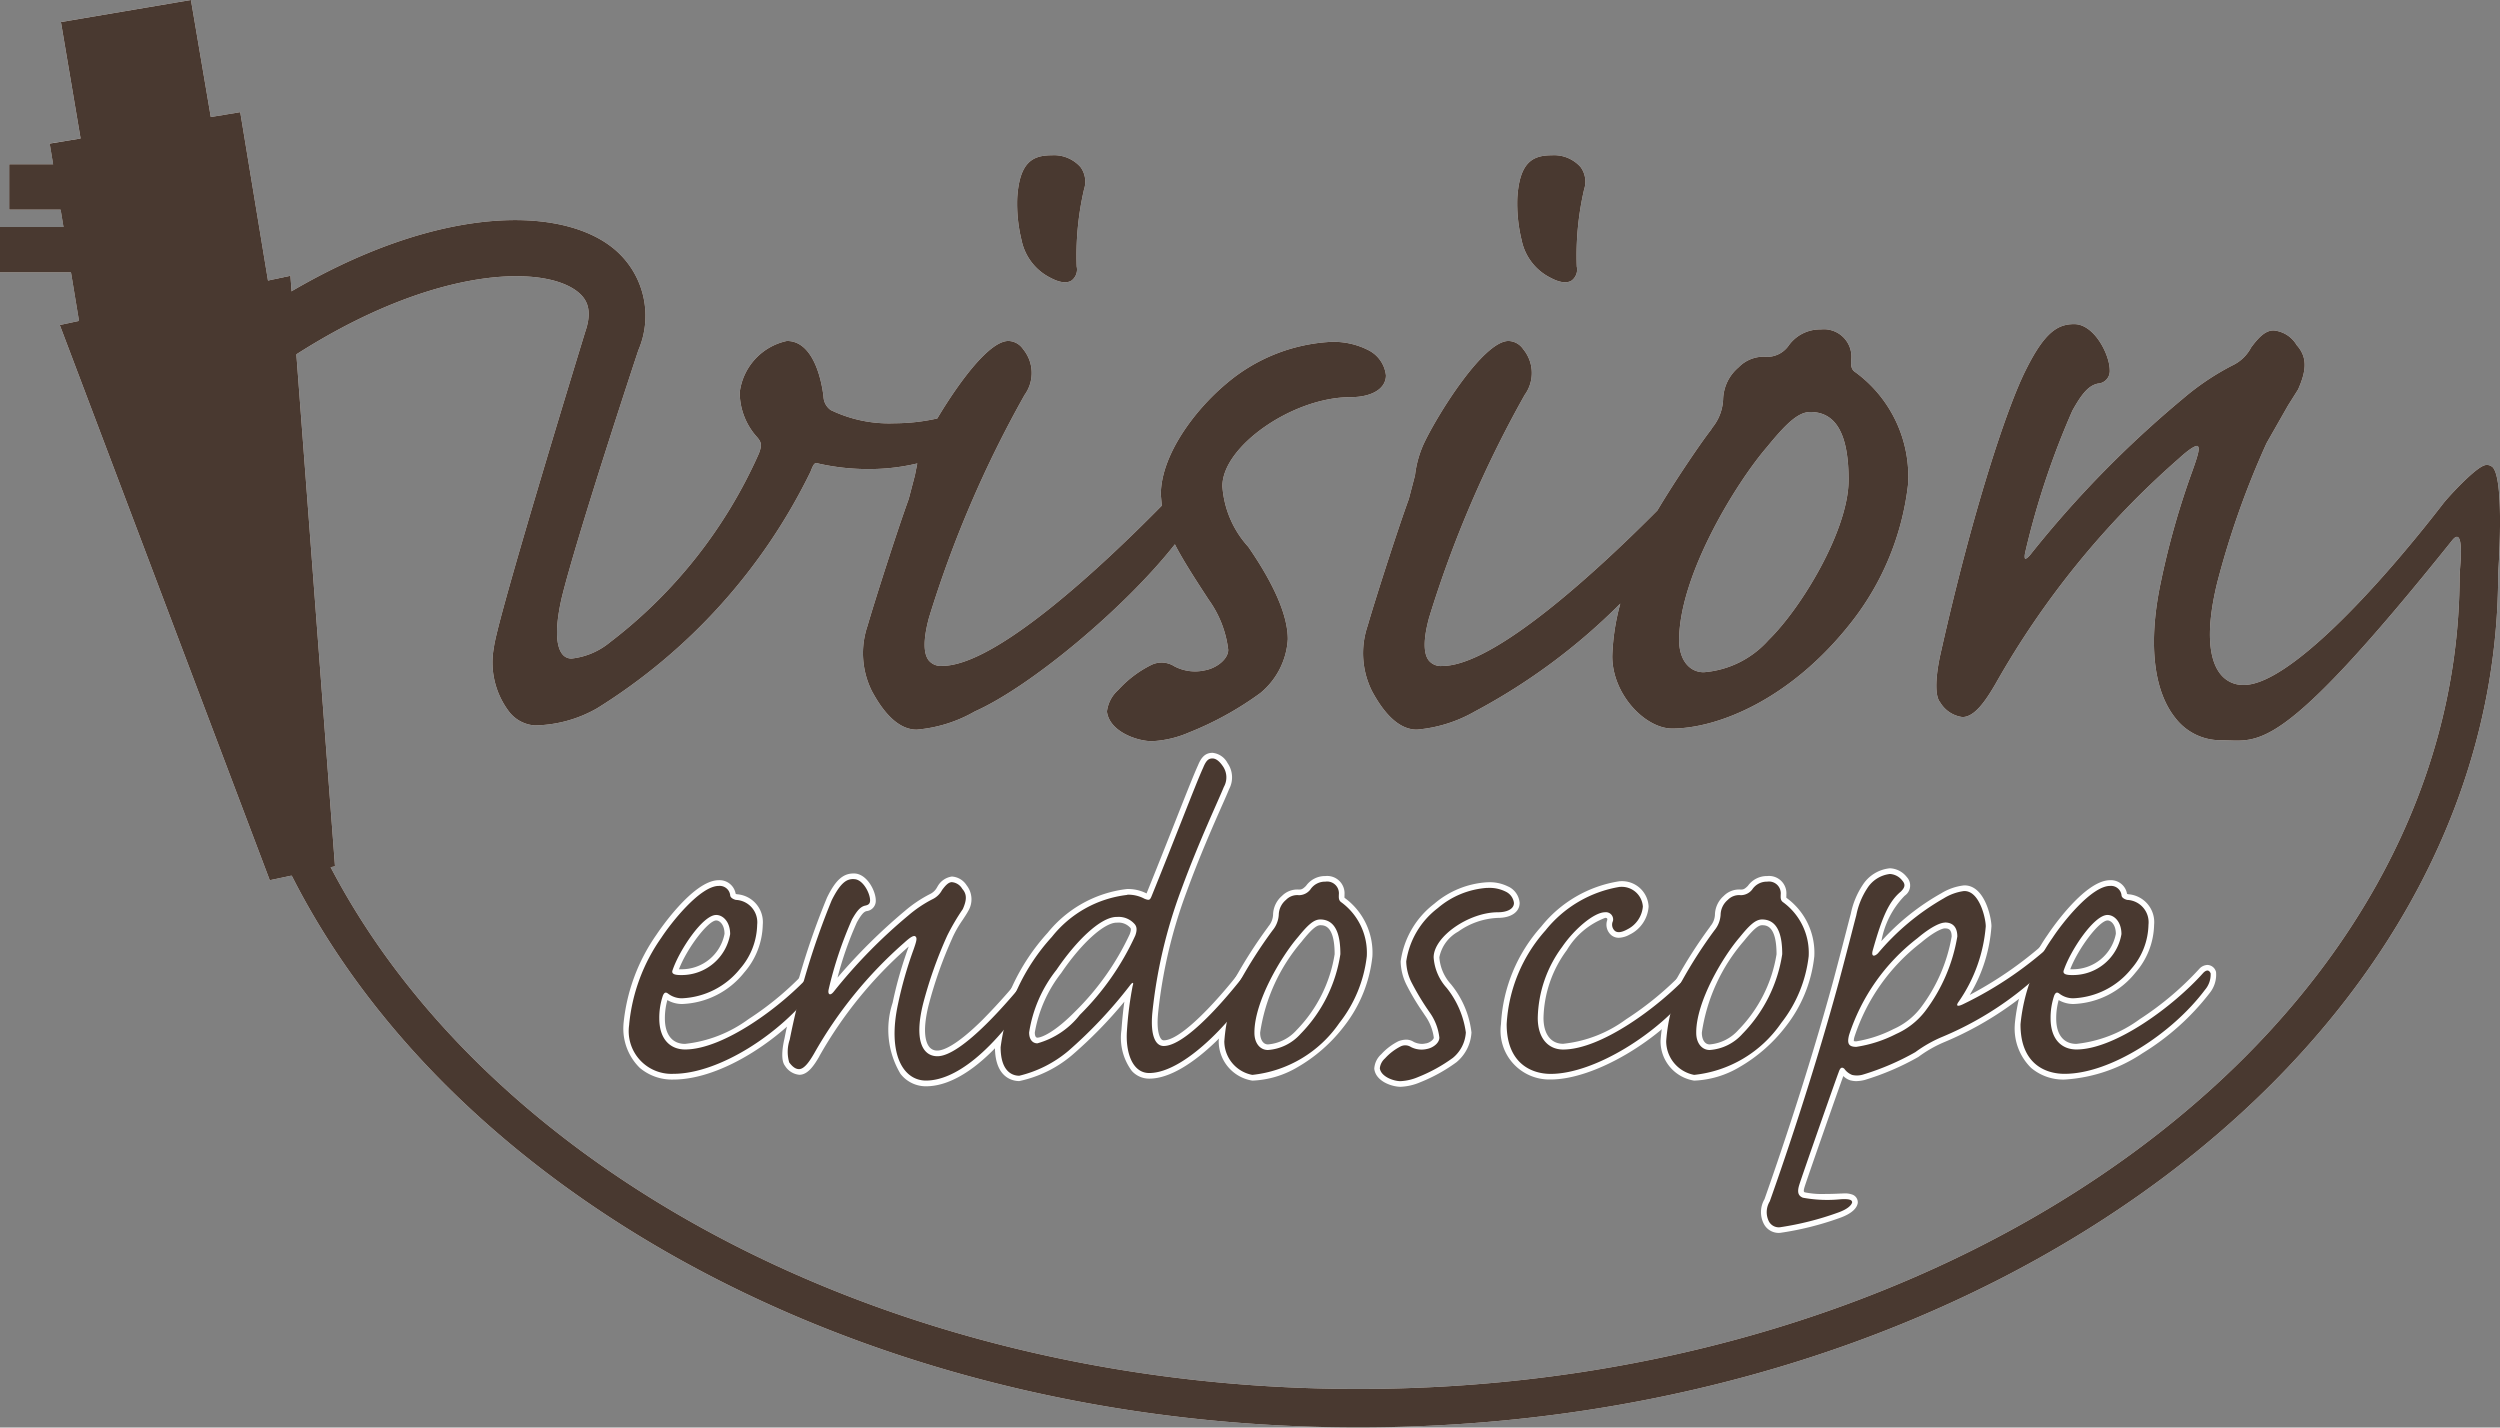 <svg xmlns="http://www.w3.org/2000/svg" xmlns:xlink="http://www.w3.org/1999/xlink" width="127.188" height="72.625" viewBox="0 0 127.188 72.625"><rect x="0" y="0" width="127.188" height="72.625" fill="#808080" stroke="none"/><defs><clipPath id="a"><rect width="127.188" height="72.625" fill="none"/></clipPath></defs><path d="M13.814,14.234l-10.773,2.3L13.724,44.781l3.319-.707L14.775,14.029Z" fill="#fff"/><path d="M9.714,0,8.869.141,3.1,1.12l1,5.924L2.53,7.3,4.209,17.466l9.686-1.6L12.222,5.705l-.846.141-.652.107Z" fill="#fff"/><g clip-path="url(#a)"><path d="M77.194,10.074v.006a7.856,7.856,0,0,0,.22,2.139A2.754,2.754,0,0,0,78.88,14.13c.464.25.838.3,1.083.139a.7.7,0,0,0,.256-.707,14.961,14.961,0,0,1,.373-3.925A1.255,1.255,0,0,0,80.414,8.5a1.8,1.8,0,0,0-1.466-.6c-.992,0-1.641.37-1.754,2.175" fill="#fff"/><path d="M78.881,14.131h0Z" fill="#fff"/><path d="M51.752,10.074v.006a7.782,7.782,0,0,0,.22,2.139,2.757,2.757,0,0,0,1.465,1.911c.464.25.838.3,1.084.139a.706.706,0,0,0,.256-.707,14.943,14.943,0,0,1,.373-3.925A1.258,1.258,0,0,0,54.972,8.5a1.8,1.8,0,0,0-1.467-.6c-.99,0-1.639.37-1.753,2.175" fill="#fff"/><path d="M53.438,14.131h0Z" fill="#fff"/><path d="M12.711,16.16l-.12.082,1.6,2.369.12-.08c7.3-4.931,13.193-5.137,15.049-3.709.414.322.836.845.416,2.051-.184.6-4.488,14.616-4.648,16.061a4.136,4.136,0,0,0,.81,3.322,1.813,1.813,0,0,0,1.266.65,6.573,6.573,0,0,0,3.178-.874A29.312,29.312,0,0,0,41.239,23.994c.174-.464.235-.467.414-.407a11.508,11.508,0,0,0,2.729.276,10.4,10.4,0,0,0,2.285-.285c-.046.229-.121.607-.121.607l-.316,1.206c-.6,1.646-1.79,5.382-2.094,6.447a4.325,4.325,0,0,0,.224,3.325c.7,1.3,1.464,1.958,2.276,1.958a7.12,7.12,0,0,0,2.961-.928c2.857-1.273,7.648-5.287,10.176-8.5.351.7.966,1.661,1.539,2.54l.179.276a5.454,5.454,0,0,1,.995,2.55c0,.487-.616.938-1.169,1.039a2.263,2.263,0,0,1-1.58-.205,1.2,1.2,0,0,0-1.177-.058A5.668,5.668,0,0,0,56.893,35.1a1.728,1.728,0,0,0-.577,1.1c.122,1.018,1.534,1.509,2.291,1.509a5.361,5.361,0,0,0,1.878-.441,16.491,16.491,0,0,0,3.632-2.006,3.837,3.837,0,0,0,1.4-2.744c0-1.185-.677-2.765-2.011-4.7a5.084,5.084,0,0,1-1.317-3.086c0-2.029,3.591-4.525,6.512-4.525,1.1,0,1.809-.436,1.809-1.11a1.636,1.636,0,0,0-.928-1.3,3.891,3.891,0,0,0-1.955-.4,8.939,8.939,0,0,0-5.246,2.128c-1.653,1.389-3.323,3.67-3.323,5.639,0,0,.038.443.048.562-3.018,3.067-8.437,8.151-11.176,8.151a.794.794,0,0,1-.683-.282c-.28-.365-.274-1.093.015-2.167A57.511,57.511,0,0,1,52.128,20.09a1.905,1.905,0,0,0-.076-2.325.939.939,0,0,0-.746-.419c-1.248,0-3.292,3.384-3.621,3.943a9.986,9.986,0,0,1-2.174.245,6.81,6.81,0,0,1-3.248-.673.876.876,0,0,1-.367-.685c-.055-.487-.4-2.83-1.862-2.83a3.061,3.061,0,0,0-2.4,2.614,3.4,3.4,0,0,0,.9,2.3c.212.253.228.408.074.813a24.659,24.659,0,0,1-7.572,9.6,3.706,3.706,0,0,1-1.953.831.583.583,0,0,1-.477-.227c-.242-.305-.444-1.051-.027-2.871.794-3.228,3.867-12.5,3.9-12.592a4.425,4.425,0,0,0-1.373-5.258c-2.942-2.263-9.952-2.1-18.4,3.6" fill="#fff"/><path d="M94.385,18.932l0,0c-.217-.146-.212-.348-.207-.581a1.4,1.4,0,0,0-1.537-1.592,1.965,1.965,0,0,0-1.676.868,1.342,1.342,0,0,1-1.063.528,1.776,1.776,0,0,0-1.452.534,2.205,2.205,0,0,0-.786,1.639,2.448,2.448,0,0,1-.547,1.427l-.074.118c-.454.574-1.781,2.515-2.726,4.1-2.918,2.936-8.249,7.909-10.948,7.909a.793.793,0,0,1-.681-.282c-.28-.365-.275-1.093.015-2.166A57.6,57.6,0,0,1,77.57,20.09a1.9,1.9,0,0,0-.075-2.324.937.937,0,0,0-.748-.419c-1.289,0-3.641,3.794-4.316,5.237a5.377,5.377,0,0,0-.442,1.6l-.316,1.207c-.57,1.554-1.756,5.26-2.094,6.446a4.324,4.324,0,0,0,.223,3.325c.7,1.3,1.465,1.958,2.277,1.958a7.133,7.133,0,0,0,2.961-.928,31,31,0,0,0,7.393-5.483,11.444,11.444,0,0,0-.408,2.671c0,1.975,1.7,3.685,3.042,3.685,2.256,0,6-1.42,9.132-5.422a13.886,13.886,0,0,0,2.875-7.013,6.573,6.573,0,0,0-2.689-5.7M89.96,32.579h0A4.918,4.918,0,0,1,86.677,34.2c-.748,0-1.251-.653-1.251-1.627,0-3.311,2.915-8.032,4.474-9.835.943-1.154,1.572-1.777,2.2-1.777,1.31,0,1.948,1.13,1.948,3.453,0,2.564-2.422,6.548-4.089,8.163" fill="#fff"/><path d="M90.161,32.785h0Z" fill="#fff"/><path d="M126.794,23.755a.412.412,0,0,0-.344-.094c-.486.079-1.947,1.685-2.152,1.958-3.445,4.459-7.92,9.227-10.137,9.227a1.458,1.458,0,0,1-1.207-.566c-.446-.567-.836-1.831-.156-4.624a43.763,43.763,0,0,1,2.514-7.111l1.093-1.918.511-.811c.39-.888.523-1.6-.072-2.259a1.513,1.513,0,0,0-1.181-.746c-.447,0-.807.426-1.135.863a2.071,2.071,0,0,1-.961.92,13.012,13.012,0,0,0-2.5,1.681A54.086,54.086,0,0,0,103.31,28.2c-.157.2-.257.231-.276.228s-.051-.1,0-.329a40.9,40.9,0,0,1,2.4-7.209c.447-.8.8-1.277,1.3-1.375a.639.639,0,0,0,.6-.678c0-.783-.782-2.347-1.807-2.347-.821,0-1.487.382-2.438,2.283-.956,1.86-2.728,7.183-4.359,14.471-.047.2-.449,1.975-.025,2.487a1.56,1.56,0,0,0,1.132.75c.616,0,1.172-.809,1.681-1.682a43.938,43.938,0,0,1,9.311-11.452c.843-.773.977-.656.983-.65.1.1.044.365-.248,1.191a40.881,40.881,0,0,0-1.616,5.656c-.669,3.094-.411,5.576.729,6.99a2.89,2.89,0,0,0,2.311,1.126c1.966,0,2.873.933,11.765-10.166.582-.728.418.975.437.948l-.056.788c0,22.838-25.137,41.433-56.031,41.433s-56.03-18.6-56.03-41.455V29.08H11.1V29.2c0,23.943,26.016,43.42,57.994,43.42s58-19.477,58-43.42c.055-.81.3-4.926-.3-5.45" fill="#fff"/><path d="M125.3,25.489l.006.009-.008-.02,0,.011" fill="#fff"/><path d="M32.01,52.106a9.174,9.174,0,0,1,1.636-4.4c.5-.764,1.974-2.635,2.923-2.635a.538.538,0,0,1,.58.474c0,.079.08.185.291.238a1.139,1.139,0,0,1,1.081,1.264,3.515,3.515,0,0,1-.872,2.241,4,4,0,0,1-2.951,1.5,1.147,1.147,0,0,1-.709-.237c-.107-.08-.186-.08-.264.1a3.521,3.521,0,0,0-.184,1.159c0,1.054.551,1.582,1.315,1.582,1.951,0,4.93-2.188,6.457-3.9.159-.158.29-.158.369.026a1.184,1.184,0,0,1-.289.844c-1.662,2.215-4.8,4.269-7.142,4.269a2.174,2.174,0,0,1-2.241-2.5Zm2.637-2.5a2.5,2.5,0,0,0,2.5-2.082c0-.633-.369-.975-.711-.975-.684,0-1.871,1.791-2.213,2.793-.079.184.052.264.4.264Z" fill="#fff"/><path d="M34.251,54.923a2.537,2.537,0,0,1-1.7-.593,2.8,2.8,0,0,1-.832-2.2v-.025a9.485,9.485,0,0,1,1.684-4.561c.017-.026,1.824-2.764,3.163-2.764a.831.831,0,0,1,.861.692.311.311,0,0,0,.056.022,1.422,1.422,0,0,1,1.323,1.55,3.822,3.822,0,0,1-.947,2.435,4.23,4.23,0,0,1-3.164,1.6,1.486,1.486,0,0,1-.743-.2,3.441,3.441,0,0,0-.126.936c0,.822.374,1.293,1.027,1.293a6.664,6.664,0,0,0,3.231-1.262A15.554,15.554,0,0,0,41.1,49.3l.012-.013a.59.59,0,0,1,.411-.2.461.461,0,0,1,.427.316l.012.033a1.476,1.476,0,0,1-.328,1.088l-.007.01C40.007,52.694,36.807,54.923,34.251,54.923Zm2.318-9.566c-.68,0-1.994,1.454-2.682,2.5A8.888,8.888,0,0,0,32.3,52.106v.025a1.949,1.949,0,0,0,1.952,2.215,7.451,7.451,0,0,0,3.676-1.261A12.109,12.109,0,0,0,41.159,50.2a2,2,0,0,0,.168-.289c-1.541,1.639-4.419,3.777-6.47,3.777-.989,0-1.6-.717-1.6-1.87a3.8,3.8,0,0,1,.2-1.259l0-.012c.116-.275.289-.332.414-.332a.477.477,0,0,1,.289.108l.012.01a.857.857,0,0,0,.524.17,3.683,3.683,0,0,0,2.736-1.406,3.214,3.214,0,0,0,.8-2.048.858.858,0,0,0-.8-.976H37.4l-.029-.007c-.36-.09-.5-.31-.508-.494C36.851,45.5,36.8,45.357,36.569,45.357ZM34.647,49.89H34.62a.727.727,0,0,1-.639-.233.438.438,0,0,1-.026-.422c.3-.873,1.534-2.979,2.483-2.979.485,0,1,.443,1,1.264v.007A2.792,2.792,0,0,1,34.647,49.89Zm-.106-.579.079,0h.027a2.22,2.22,0,0,0,2.213-1.8c0-.471-.248-.683-.422-.683C36.021,46.833,34.946,48.253,34.541,49.312Z" fill="#fff"/><path d="M43.448,44.727c.447,0,.818.711.818,1.08,0,.185-.107.236-.238.264-.264.052-.447.291-.685.711a19.856,19.856,0,0,0-1.186,3.558c-.055.262.08.342.264.106a26.634,26.634,0,0,1,3.795-3.875,6.305,6.305,0,0,1,1.212-.817,1.074,1.074,0,0,0,.5-.474c.157-.211.317-.4.5-.4a.675.675,0,0,1,.528.342c.263.291.211.607.027,1.028A11.324,11.324,0,0,0,48.19,47.6a21.6,21.6,0,0,0-1.236,3.5c-.475,1.952.051,2.636.736,2.636,1.238,0,3.69-2.82,5.033-4.559.159-.21.319-.236.37-.079.08.157.027.448-.264.87-2.371,3.742-4.348,5.006-5.719,5.006-1.158,0-1.975-1.344-1.422-3.9a20.1,20.1,0,0,1,.791-2.768c.157-.447.184-.58.1-.66s-.262.027-.578.316a21.628,21.628,0,0,0-4.586,5.641c-.184.316-.475.789-.764.789-.184,0-.342-.131-.5-.342a1.933,1.933,0,0,1,.027-1.16,38.17,38.17,0,0,1,2.135-7.088c.473-.949.789-1.08,1.108-1.08Z" fill="#fff"/><path d="M43.423,44.438h.025c.65,0,1.107.888,1.107,1.369a.523.523,0,0,1-.466.546c-.141.028-.273.182-.493.568a17.6,17.6,0,0,0-.988,2.817,28.912,28.912,0,0,1,3.434-3.4,6.525,6.525,0,0,1,1.269-.851.794.794,0,0,0,.365-.35l.009-.017.011-.015a.991.991,0,0,1,.731-.511.959.959,0,0,1,.751.447,1.153,1.153,0,0,1,.068,1.327l-.014.028c-.075.131-.164.265-.257.406a5.776,5.776,0,0,0-.521.908l0,.006a21.4,21.4,0,0,0-1.218,3.452c-.33,1.355-.12,1.888.035,2.085a.5.5,0,0,0,.421.194c.264,0,.912-.2,2.275-1.544a30.512,30.512,0,0,0,2.53-2.9.612.612,0,0,1,.481-.292.406.406,0,0,1,.384.279c.092.2.11.558-.29,1.14-2.69,4.244-4.726,5.135-5.96,5.135a1.629,1.629,0,0,1-1.3-.634,4.377,4.377,0,0,1-.4-3.614,20.309,20.309,0,0,1,.8-2.806l.02-.058-.029.026,0,0a21.266,21.266,0,0,0-4.522,5.561l0,.008c-.263.451-.579.932-1.013.932a.961.961,0,0,1-.729-.453c-.239-.3-.119-1.007-.027-1.4a38.212,38.212,0,0,1,2.159-7.154C42.5,44.786,42.885,44.438,43.423,44.438Zm.554,1.348c-.014-.283-.316-.771-.529-.771h-.025c-.146,0-.391,0-.85.92a37.714,37.714,0,0,0-2.112,7.022,2.29,2.29,0,0,0-.077.924c.112.148.206.226.271.226.024,0,.168-.051.512-.642a21.882,21.882,0,0,1,4.645-5.715c.326-.3.524-.414.706-.414a.376.376,0,0,1,.269.109c.223.223.114.532-.036.96a19.749,19.749,0,0,0-.781,2.73,3.92,3.92,0,0,0,.286,3.133,1.07,1.07,0,0,0,.854.419c.89,0,2.781-.63,5.457-4.842-1.244,1.557-3.539,4.181-4.877,4.181a1.072,1.072,0,0,1-.874-.414,3.1,3.1,0,0,1-.142-2.578,21.7,21.7,0,0,1,1.253-3.553,6.253,6.253,0,0,1,.569-1c.085-.128.165-.25.23-.361.178-.413.146-.562.017-.7l-.017-.021c-.149-.2-.234-.226-.3-.226-.02,0-.087.037-.258.264a1.366,1.366,0,0,1-.627.581,6.038,6.038,0,0,0-1.153.782,26.6,26.6,0,0,0-3.735,3.813l-.007.009a.546.546,0,0,1-.419.251.358.358,0,0,1-.279-.133.526.526,0,0,1-.075-.461v-.005a20.077,20.077,0,0,1,1.213-3.631l0-.005c.228-.4.467-.77.88-.852Z" fill="#fff"/><path d="M57.363,45.517a1.762,1.762,0,0,1,.869.21c.211.079.264.079.344-.106,1.158-2.846,2.291-5.824,2.634-6.561.159-.394.289-.474.475-.474.131,0,.314.08.527.394a.991.991,0,0,1,.051,1.057C62,40.693,61,42.8,60.1,45.254a25.222,25.222,0,0,0-1.477,6.3c-.1,1.134.161,1.661.58,1.661,1.319,0,3.954-3.346,4.692-4.4.185-.263.394-.263.394,0a1.975,1.975,0,0,1-.236.9c-.949,1.793-3.689,4.875-5.588,4.875-.869,0-1.211-1.08-1.131-2.16a18.151,18.151,0,0,1,.289-2.268c.079-.236-.027-.184-.158,0a23.145,23.145,0,0,1-3.109,3.3,6.078,6.078,0,0,1-2.5,1.266c-.422,0-.949-.291-.949-1.452a10.311,10.311,0,0,1,2.609-5.613,5.727,5.727,0,0,1,3.822-2.133Zm-.553,1.132c-.818,0-2.057,1.214-3.059,2.689a6.794,6.794,0,0,0-1.394,3.189c0,.367.182.553.42.553a4.156,4.156,0,0,0,2.16-1.449,13.622,13.622,0,0,0,2.82-4.033c.106-.29.08-.473-.052-.606a1.076,1.076,0,0,0-.87-.343Z" fill="#fff"/><path d="M61.685,38.3a.972.972,0,0,1,.766.521,1.267,1.267,0,0,1,.081,1.324c-.074.185-.2.474-.363.84-.428.969-1.144,2.59-1.794,4.372a25.042,25.042,0,0,0-1.46,6.218v.006c-.086.929.107,1.22.168,1.287a.157.157,0,0,0,.125.059c1.034,0,3.412-2.786,4.456-4.278a.646.646,0,0,1,.5-.32.433.433,0,0,1,.416.486,2.277,2.277,0,0,1-.266,1.026l0,.006c-.929,1.755-3.754,5.029-5.843,5.029a1.187,1.187,0,0,1-.889-.391,2.824,2.824,0,0,1-.529-2.079c.046-.606.093-1.05.15-1.448a22.475,22.475,0,0,1-2.664,2.724A6.115,6.115,0,0,1,51.855,55c-.29,0-1.237-.126-1.237-1.741A10.635,10.635,0,0,1,53.3,47.456a6.1,6.1,0,0,1,4.035-2.227h.026a2.055,2.055,0,0,1,.97.225c.511-1.258,1.01-2.521,1.451-3.638.54-1.369.968-2.451,1.162-2.87C61.082,38.608,61.267,38.3,61.685,38.3ZM58.338,51.526a25.276,25.276,0,0,1,1.494-6.372c.657-1.8,1.378-3.431,1.808-4.406.159-.361.285-.646.355-.819.159-.409.124-.568-.024-.789s-.25-.265-.287-.265-.089,0-.207.293l-.006.014c-.185.4-.612,1.478-1.151,2.846-.448,1.136-.956,2.423-1.477,3.7l0,.006a.465.465,0,0,1-.421.33A.834.834,0,0,1,58.131,46l-.019-.007-.018-.01a1.465,1.465,0,0,0-.731-.175h-.026a5.547,5.547,0,0,0-3.611,2.041c-1.2,1.316-2.532,3.866-2.532,5.416,0,.435.086,1.164.661,1.164a5.963,5.963,0,0,0,2.33-1.208,22.94,22.94,0,0,0,3.051-3.236c.138-.193.257-.275.4-.275a.308.308,0,0,1,.249.127.428.428,0,0,1,.025.392,17.959,17.959,0,0,0-.281,2.217A2.3,2.3,0,0,0,58,54.087a.608.608,0,0,0,.467.207,5.039,5.039,0,0,0,2.951-1.685A13.27,13.27,0,0,0,63.8,49.575a2.233,2.233,0,0,0,.131-.32c-.732.986-3.261,4.245-4.725,4.245a.73.73,0,0,1-.551-.247A2.288,2.288,0,0,1,58.338,51.526ZM56.81,46.36h.025a1.361,1.361,0,0,1,1.085.439.828.828,0,0,1,.112.886,13.9,13.9,0,0,1-2.889,4.147,4.37,4.37,0,0,1-2.366,1.536c-.353,0-.708-.26-.708-.841,0-.356.141-1.4,1.442-3.349C54.437,47.815,55.789,46.36,56.81,46.36Zm-4.033,6.431c.216,0,.9-.285,1.953-1.362a13.518,13.518,0,0,0,2.748-3.906l.008-.025c.085-.232.035-.282.014-.3l-.02-.022a.8.8,0,0,0-.646-.236H56.81c-.636,0-1.8,1.054-2.82,2.563a6.772,6.772,0,0,0-1.344,3.027C52.646,52.626,52.663,52.791,52.777,52.791Z" fill="#fff"/><path d="M62.29,52.949a8.737,8.737,0,0,1,.763-2.978,23.6,23.6,0,0,1,1.688-2.636,1.36,1.36,0,0,0,.316-.79,1.011,1.011,0,0,1,.369-.764.791.791,0,0,1,.659-.238.74.74,0,0,0,.58-.289.891.891,0,0,1,.763-.4.6.6,0,0,1,.686.66c0,.131-.027.289.131.394a3.184,3.184,0,0,1,1.291,2.741,6.729,6.729,0,0,1-1.4,3.4,6.159,6.159,0,0,1-4.425,2.636,1.749,1.749,0,0,1-1.424-1.713Zm1.529-.4c0,.527.291.87.686.87a2.451,2.451,0,0,0,1.658-.816,7.367,7.367,0,0,0,2.029-4.06c0-.764-.131-1.765-1.027-1.765-.342,0-.658.316-1.133.9-.842.975-2.213,3.268-2.213,4.85Z" fill="#fff"/><path d="M63.714,54.977a2.028,2.028,0,0,1-1.712-2v-.026a8.927,8.927,0,0,1,.785-3.089l.008-.018a24.051,24.051,0,0,1,1.71-2.674l.027-.042a.985.985,0,0,0,.236-.581v-.02a1.3,1.3,0,0,1,.453-.948,1.091,1.091,0,0,1,.863-.322c.138,0,.2-.03.36-.188a1.185,1.185,0,0,1,.983-.5.884.884,0,0,1,.975.948c0,.019,0,.038,0,.058a.617.617,0,0,0,0,.1h0l.007.005a3.445,3.445,0,0,1,1.412,2.976,6.958,6.958,0,0,1-1.46,3.58A8.041,8.041,0,0,1,66,54.3,4.865,4.865,0,0,1,63.714,54.977Zm-.4-4.885a8.6,8.6,0,0,0-.737,2.857v.026A1.477,1.477,0,0,0,63.714,54.4a5.856,5.856,0,0,0,4.2-2.525l0-.006a6.492,6.492,0,0,0,1.331-3.216,2.892,2.892,0,0,0-1.167-2.5.627.627,0,0,1-.256-.588c0-.015,0-.029,0-.043,0-.267-.111-.371-.4-.371a.6.6,0,0,0-.526.272l-.015.022-.019.019a1.02,1.02,0,0,1-.783.372c-.268,0-.367.053-.441.138l-.013.015L65.616,46a.725.725,0,0,0-.27.558,1.534,1.534,0,0,1-.327.881l-.05.076A23.2,23.2,0,0,0,63.315,50.092Zm1.19,3.62a1.043,1.043,0,0,1-.975-1.159v-.025c0-1.632,1.36-3.968,2.281-5.036.464-.566.858-1,1.354-1a1.151,1.151,0,0,1,1.116.773,3.348,3.348,0,0,1,.2,1.28,7.6,7.6,0,0,1-2.117,4.267A2.757,2.757,0,0,1,64.505,53.712Zm2.66-6.641c-.219,0-.51.3-.91.79l0,.006a9.173,9.173,0,0,0-2.143,4.661v.025c0,.289.123.582.4.582a2.194,2.194,0,0,0,1.454-.731A7.117,7.117,0,0,0,67.9,48.547C67.9,47.071,67.367,47.071,67.165,47.071Z" fill="#fff"/><path d="M75.677,45.174a1.831,1.831,0,0,1,.922.186.74.74,0,0,1,.424.578c0,.317-.369.474-.819.474-1.474,0-3.267,1.239-3.267,2.294A2.575,2.575,0,0,0,73.6,50.26a4.627,4.627,0,0,1,.975,2.268,1.818,1.818,0,0,1-.659,1.291,8.028,8.028,0,0,1-1.765.974,2.573,2.573,0,0,1-.9.211c-.367,0-1-.237-1.052-.658a.784.784,0,0,1,.263-.5,2.779,2.779,0,0,1,.789-.606.527.527,0,0,1,.528.026,1.182,1.182,0,0,0,.818.1c.289-.052.631-.289.631-.578a2.741,2.741,0,0,0-.5-1.291,13.271,13.271,0,0,1-.922-1.529,2.5,2.5,0,0,1-.264-1.055A4.172,4.172,0,0,1,73.148,46.2a4.311,4.311,0,0,1,2.5-1.028Z" fill="#fff"/><path d="M75.652,44.886h.025a2.09,2.09,0,0,1,1.064.223l.007,0a1.011,1.011,0,0,1,.564.826c0,.463-.435.763-1.107.763a3.723,3.723,0,0,0-2.021.7,1.918,1.918,0,0,0-.957,1.306,2.271,2.271,0,0,0,.6,1.38l.008.011a4.726,4.726,0,0,1,1.026,2.432,2.113,2.113,0,0,1-.769,1.518,8.34,8.34,0,0,1-1.837,1.015,2.83,2.83,0,0,1-1,.231c-.427,0-1.259-.267-1.338-.911l0-.04.006-.04a1.069,1.069,0,0,1,.351-.668,3.015,3.015,0,0,1,.868-.658l.028-.011a1.159,1.159,0,0,1,.367-.071.709.709,0,0,1,.388.116.991.991,0,0,0,.412.1.894.894,0,0,0,.2-.025l.014,0c.2-.036.394-.2.394-.294a2.5,2.5,0,0,0-.453-1.134l-.089-.136a11.913,11.913,0,0,1-.854-1.43,2.8,2.8,0,0,1-.29-1.176,4.448,4.448,0,0,1,1.711-2.935A4.564,4.564,0,0,1,75.652,44.886Zm.8.724a1.573,1.573,0,0,0-.777-.147h-.025a4.012,4.012,0,0,0-2.317.959,3.935,3.935,0,0,0-1.506,2.494,2.227,2.227,0,0,0,.234.926l.008.016a11.589,11.589,0,0,0,.809,1.347l.089.137a2.975,2.975,0,0,1,.547,1.449.994.994,0,0,1-.861.861,1.458,1.458,0,0,1-.328.038,1.6,1.6,0,0,1-.665-.162l-.022-.01-.02-.013a.15.15,0,0,0-.093-.035.624.624,0,0,0-.171.037,2.585,2.585,0,0,0-.69.541l-.015.014a.475.475,0,0,0-.158.281c.063.193.469.373.758.373a2.311,2.311,0,0,0,.786-.189l.008,0a7.764,7.764,0,0,0,1.687-.929l0,0a1.531,1.531,0,0,0,.546-1.062,4.287,4.287,0,0,0-.92-2.1,2.806,2.806,0,0,1-.713-1.723c0-1.306,2.036-2.583,3.556-2.583.328,0,.53-.1.53-.186C76.734,45.864,76.661,45.734,76.454,45.61Z" fill="#fff"/><path d="M82.423,45.121a1.076,1.076,0,0,1,1.158,1,1.435,1.435,0,0,1-.789,1.16c-.291.159-.5.185-.633.079a.421.421,0,0,1-.1-.5.367.367,0,0,0-.4-.449c-.552,0-1.556.844-2.187,1.766a6.267,6.267,0,0,0-1.238,3.61c0,1.056.552,1.608,1.289,1.608,1.951,0,4.877-2.187,6.353-3.768.211-.237.4-.237.473-.053a1.128,1.128,0,0,1-.289.817c-1.66,2.188-4.953,4.243-7.168,4.243-1,0-2.24-.554-2.24-2.53a7.8,7.8,0,0,1,1.976-4.77A6.1,6.1,0,0,1,82.4,45.121Z" fill="#fff"/><path d="M82.4,44.832h.027a1.357,1.357,0,0,1,1.447,1.29,1.722,1.722,0,0,1-.933,1.41l-.007,0a1.223,1.223,0,0,1-.574.178.6.6,0,0,1-.377-.127.7.7,0,0,1-.211-.783.137.137,0,0,0-.016-.082.145.145,0,0,0-.093-.021,3.865,3.865,0,0,0-1.949,1.64,6.006,6.006,0,0,0-1.188,3.447c0,.826.374,1.319,1,1.319a6.535,6.535,0,0,0,3.2-1.245,16.307,16.307,0,0,0,2.941-2.429.707.707,0,0,1,.515-.279.472.472,0,0,1,.437.308l.011.031a1.332,1.332,0,0,1-.328,1.062l-.008.011c-1.792,2.362-5.18,4.357-7.4,4.357A2.482,2.482,0,0,1,76.363,52.1a8.053,8.053,0,0,1,2.046-4.958A6.33,6.33,0,0,1,82.4,44.832Zm.254,2.2a1.189,1.189,0,0,0,.642-.909.789.789,0,0,0-.869-.712H82.4a5.83,5.83,0,0,0-3.551,2.115,7.562,7.562,0,0,0-1.9,4.58c0,2.023,1.365,2.241,1.951,2.241,2.026,0,5.264-1.926,6.934-4.124a2.076,2.076,0,0,0,.183-.316c-1.425,1.5-4.369,3.777-6.486,3.777-.728,0-1.578-.5-1.578-1.9a6.581,6.581,0,0,1,1.291-3.777c.634-.926,1.715-1.888,2.422-1.888a.674.674,0,0,1,.52.209.7.7,0,0,1,.162.555l0,.039-.014.037c-.014.037-.041.127.015.171h.018A.681.681,0,0,0,82.65,47.031Z" fill="#fff"/><path d="M84.769,52.949a8.737,8.737,0,0,1,.763-2.978,23.6,23.6,0,0,1,1.688-2.636,1.373,1.373,0,0,0,.316-.79,1.016,1.016,0,0,1,.367-.764.8.8,0,0,1,.661-.238.74.74,0,0,0,.58-.289.891.891,0,0,1,.763-.4.6.6,0,0,1,.686.66c0,.131-.027.289.131.394a3.185,3.185,0,0,1,1.293,2.741,6.753,6.753,0,0,1-1.4,3.4,6.159,6.159,0,0,1-4.427,2.636,1.749,1.749,0,0,1-1.422-1.713Zm1.527-.4c0,.527.291.87.686.87a2.455,2.455,0,0,0,1.66-.816,7.367,7.367,0,0,0,2.029-4.06c0-.764-.131-1.765-1.027-1.765-.342,0-.66.316-1.133.9-.844.975-2.215,3.268-2.215,4.85Z" fill="#fff"/><path d="M86.191,54.977a2.027,2.027,0,0,1-1.71-2v-.026a8.927,8.927,0,0,1,.785-3.089l.008-.018a24.054,24.054,0,0,1,1.71-2.673l.034-.053a.973.973,0,0,0,.23-.571v-.02a1.309,1.309,0,0,1,.45-.948,1.094,1.094,0,0,1,.866-.322c.138,0,.2-.03.36-.188a1.185,1.185,0,0,1,.983-.5.884.884,0,0,1,.975.948c0,.019,0,.038,0,.058a.617.617,0,0,0,0,.1h0l.007.005a3.446,3.446,0,0,1,1.414,2.976,6.976,6.976,0,0,1-1.463,3.58A8.038,8.038,0,0,1,88.477,54.3,4.869,4.869,0,0,1,86.191,54.977Zm-.4-4.885a8.6,8.6,0,0,0-.737,2.857v.026A1.476,1.476,0,0,0,86.191,54.4a5.858,5.858,0,0,0,4.2-2.525l0-.005a6.51,6.51,0,0,0,1.333-3.216,2.893,2.893,0,0,0-1.169-2.5.627.627,0,0,1-.256-.588c0-.015,0-.029,0-.043,0-.267-.111-.371-.4-.371a.6.6,0,0,0-.526.272l-.015.022-.019.019a1.02,1.02,0,0,1-.783.372c-.268,0-.371.055-.443.138l-.013.015L88.094,46a.73.73,0,0,0-.269.559,1.521,1.521,0,0,1-.32.869l-.058.088A23.2,23.2,0,0,0,85.794,50.092Zm1.188,3.62a1.043,1.043,0,0,1-.974-1.159v-.025c0-1.635,1.361-3.97,2.283-5.036.462-.566.855-1,1.354-1a1.151,1.151,0,0,1,1.116.773,3.348,3.348,0,0,1,.2,1.28,7.6,7.6,0,0,1-2.117,4.267A2.766,2.766,0,0,1,86.982,53.712Zm2.662-6.641c-.221,0-.512.3-.909.79l-.005.006a9.154,9.154,0,0,0-2.145,4.661v.025c0,.289.123.582.4.582a2.2,2.2,0,0,0,1.456-.732,7.117,7.117,0,0,0,1.944-3.856C90.382,47.071,89.846,47.071,89.644,47.071Z" fill="#fff"/><path d="M99.946,45.333c.766,0,1.08,1.4,1.08,1.793a7.826,7.826,0,0,1-1.367,3.82c-.158.211-.107.29.184.157a18.859,18.859,0,0,0,4.82-3.319c.424-.422.555.131.08.791a16.725,16.725,0,0,1-5.9,4.163,6.589,6.589,0,0,0-1.4.79,13.064,13.064,0,0,1-2.636,1.133,1.081,1.081,0,0,1-.578.027.882.882,0,0,1-.4-.316c-.131-.106-.211-.053-.289.184-.08.185-1.871,5.3-2,5.718-.107.344-.08.555.184.66a6.81,6.81,0,0,0,1.923.078c.422-.026.581.027.581.158-.028.133-.211.344-.739.528a15.325,15.325,0,0,1-2.926.738.569.569,0,0,1-.58-.317,1.05,1.05,0,0,1,.055-1c.158-.448,1.975-5.508,3.531-11.225.526-1.978.686-2.637.869-3.322a3.829,3.829,0,0,1,.553-1.37,1.578,1.578,0,0,1,1.158-.738.856.856,0,0,1,.635.342c.184.211.106.369-.08.555-.605.5-.949,1.289-1.424,2.976-.1.343.08.343.264.159A12.45,12.45,0,0,1,98.894,45.7a2.615,2.615,0,0,1,1.027-.368ZM98.919,46.94c-.1,0-.525.08-1.369.791a10.186,10.186,0,0,0-3.479,4.928c-.1.4-.052.6.369.6a6.6,6.6,0,0,0,2.03-.657,3.812,3.812,0,0,0,1.474-1.159,8.645,8.645,0,0,0,1.635-3.8c0-.316-.105-.711-.633-.711Z" fill="#fff"/><path d="M96.151,44.174a1.147,1.147,0,0,1,.86.449.625.625,0,0,1-.1.94l-.02.018a4.41,4.41,0,0,0-1.175,2.3,12.052,12.052,0,0,1,3.05-2.437,2.82,2.82,0,0,1,1.156-.4h.025c1.026,0,1.368,1.641,1.368,2.081a7.77,7.77,0,0,1-1.105,3.492,19.452,19.452,0,0,0,4.245-3.033l0-.005a.659.659,0,0,1,.456-.231.4.4,0,0,1,.36.223,1.262,1.262,0,0,1-.3,1.172l0,.006a17.116,17.116,0,0,1-6.026,4.257,6.286,6.286,0,0,0-1.34.76l-.01.007a13.327,13.327,0,0,1-2.727,1.17,1.923,1.923,0,0,1-.431.06,1.157,1.157,0,0,1-.257-.031l-.01,0a.85.85,0,0,1-.39-.229c-.245.661-1.844,5.233-1.964,5.618-.079.253-.046.281.007.3a4.362,4.362,0,0,0,1.038.082c.235,0,.5-.007.772-.021.072,0,.141-.007.2-.007a1.051,1.051,0,0,1,.418.065.417.417,0,0,1,.264.388v.03l-.006.029c-.043.206-.239.5-.926.741a15.468,15.468,0,0,1-3.021.754.852.852,0,0,1-.823-.45,1.3,1.3,0,0,1,.03-1.262l.026-.075c.6-1.7,2.154-6.194,3.495-11.12.322-1.209.507-1.93.643-2.456.086-.334.154-.6.226-.865a4.112,4.112,0,0,1,.6-1.462A1.861,1.861,0,0,1,96.151,44.174Zm.449.863a.243.243,0,0,0-.031-.043l-.013-.017a.568.568,0,0,0-.4-.226,1.31,1.31,0,0,0-.918.61l-.009.012a3.549,3.549,0,0,0-.505,1.272c-.07.264-.138.527-.224.86-.136.527-.322,1.249-.645,2.462-1.346,4.947-2.9,9.455-3.508,11.163l-.037.1c-.1.232-.2.547-.079.726s.171.188.34.188a15.5,15.5,0,0,0,2.827-.721,2.255,2.255,0,0,0,.3-.129l-.03,0c-.29.015-.56.022-.8.022a4.835,4.835,0,0,1-1.227-.114l-.016-.006c-.395-.157-.513-.5-.353-1.014.135-.432,1.86-5.359,2.006-5.731.038-.115.148-.426.447-.426a.467.467,0,0,1,.295.116l.024.019.019.024a.757.757,0,0,0,.233.215H94.3a.62.62,0,0,0,.14.019,1.427,1.427,0,0,0,.3-.046l.01,0a12.987,12.987,0,0,0,2.535-1.092,6.8,6.8,0,0,1,1.445-.815l.007,0a16.4,16.4,0,0,0,5.772-4.064,1.849,1.849,0,0,0,.109-.17,19.47,19.47,0,0,1-4.665,3.136.81.81,0,0,1-.325.088.339.339,0,0,1-.312-.184.486.486,0,0,1,.108-.5,7.6,7.6,0,0,0,1.311-3.654c0-.383-.311-1.5-.792-1.5h-.025a2.66,2.66,0,0,0-.9.338,12.415,12.415,0,0,0-3.259,2.726l-.013.014a.624.624,0,0,1-.415.207.36.36,0,0,1-.292-.145.585.585,0,0,1-.037-.508c.45-1.6.808-2.523,1.505-3.106A.49.49,0,0,0,96.6,45.037Zm2.319,1.614h.027a.885.885,0,0,1,.922,1v.007a8.915,8.915,0,0,1-1.689,3.959l0,.007A4.136,4.136,0,0,1,96.6,52.867a6.828,6.828,0,0,1-2.156.686.724.724,0,0,1-.588-.232.838.838,0,0,1-.06-.736l0-.014a10.471,10.471,0,0,1,3.567-5.06C98.284,46.735,98.758,46.652,98.919,46.652Zm.372,1c0-.387-.178-.419-.345-.419h-.027s-.354.025-1.183.723a9.942,9.942,0,0,0-3.388,4.788.751.751,0,0,0-.035.223.488.488,0,0,0,.127.013,6.493,6.493,0,0,0,1.9-.628,3.543,3.543,0,0,0,1.368-1.071A8.356,8.356,0,0,0,99.291,47.648Z" fill="#fff"/><path d="M102.794,52.106a9.2,9.2,0,0,1,1.633-4.4c.5-.764,1.977-2.635,2.926-2.635a.538.538,0,0,1,.58.474c0,.079.078.185.289.238a1.138,1.138,0,0,1,1.082,1.264,3.519,3.519,0,0,1-.871,2.241,4,4,0,0,1-2.951,1.5,1.149,1.149,0,0,1-.711-.237c-.108-.08-.186-.08-.264.1a3.523,3.523,0,0,0-.183,1.159c0,1.054.552,1.582,1.316,1.582,1.951,0,4.928-2.188,6.455-3.9.158-.158.291-.158.371.026a1.193,1.193,0,0,1-.291.844c-1.66,2.215-4.8,4.269-7.141,4.269-1.029,0-2.24-.553-2.24-2.5Zm2.635-2.5a2.5,2.5,0,0,0,2.5-2.082c0-.633-.369-.975-.711-.975-.686,0-1.873,1.791-2.215,2.793-.08.184.053.264.395.264Z" fill="#fff"/><path d="M105.034,54.923a2.536,2.536,0,0,1-1.7-.593,2.8,2.8,0,0,1-.831-2.2v-.025a9.508,9.508,0,0,1,1.681-4.561c.017-.027,1.825-2.764,3.167-2.764a.831.831,0,0,1,.862.693.308.308,0,0,0,.054.021,1.422,1.422,0,0,1,1.324,1.55,3.826,3.826,0,0,1-.946,2.435,4.23,4.23,0,0,1-3.165,1.6,1.489,1.489,0,0,1-.745-.2,3.452,3.452,0,0,0-.125.936c0,.822.375,1.293,1.027,1.293a6.66,6.66,0,0,0,3.23-1.262,15.562,15.562,0,0,0,3.01-2.542l.011-.012a.588.588,0,0,1,.412-.2.463.463,0,0,1,.428.315l.008.019.005.02a1.485,1.485,0,0,1-.332,1.085l-.006.009a12.68,12.68,0,0,1-3.394,3.038A8.019,8.019,0,0,1,105.034,54.923Zm2.319-9.566c-.682,0-2,1.454-2.685,2.5a8.911,8.911,0,0,0-1.586,4.244v.025a1.948,1.948,0,0,0,1.951,2.215,7.453,7.453,0,0,0,3.676-1.261,12.085,12.085,0,0,0,3.231-2.888,1.957,1.957,0,0,0,.168-.29c-1.541,1.639-4.419,3.778-6.469,3.778-.99,0-1.6-.717-1.6-1.87a3.8,3.8,0,0,1,.2-1.259l0-.012c.116-.275.289-.332.414-.332a.494.494,0,0,1,.288.108l.014.011a.87.87,0,0,0,.525.169,3.683,3.683,0,0,0,2.736-1.406,3.218,3.218,0,0,0,.8-2.048.858.858,0,0,0-.806-.976h-.029l-.029-.007c-.358-.09-.5-.31-.507-.494C107.635,45.5,107.585,45.357,107.353,45.357Zm-1.924,4.533H105.4a.727.727,0,0,1-.64-.234.437.437,0,0,1-.025-.421c.3-.873,1.535-2.979,2.485-2.979.485,0,1,.443,1,1.264v.007A2.793,2.793,0,0,1,105.429,49.89Zm-.106-.579.079,0h.027a2.221,2.221,0,0,0,2.215-1.8c0-.471-.248-.683-.422-.683C106.8,46.833,105.728,48.253,105.323,49.312Z" fill="#fff"/><rect width="3.078" height="2.309" transform="translate(0.468 8.357)" fill="#fff"/><rect width="4.025" height="2.31" transform="translate(0 11.549)" fill="#fff"/><path d="M13.814,14.234l-10.773,2.3L13.724,44.781l3.319-.707L14.775,14.029Z" fill="#493930"/><path d="M12.222,5.705l-.846.141-.652.107L9.714,0,8.868.142,3.1,1.121l1,5.924-1.572.26L4.208,17.467l9.688-1.6Z" fill="#493930"/><path d="M77.194,10.074v.006a7.856,7.856,0,0,0,.22,2.139A2.754,2.754,0,0,0,78.88,14.13c.464.25.838.3,1.083.139a.7.7,0,0,0,.256-.707,14.961,14.961,0,0,1,.373-3.925A1.255,1.255,0,0,0,80.414,8.5a1.8,1.8,0,0,0-1.466-.6c-.992,0-1.641.37-1.754,2.175" fill="#493930"/><path d="M78.881,14.131h0Z" fill="#493930"/><path d="M51.752,10.074v.006a7.782,7.782,0,0,0,.22,2.139,2.757,2.757,0,0,0,1.465,1.911c.464.25.838.3,1.084.139a.706.706,0,0,0,.256-.707,14.943,14.943,0,0,1,.373-3.925A1.258,1.258,0,0,0,54.972,8.5a1.8,1.8,0,0,0-1.467-.6c-.99,0-1.639.37-1.753,2.175" fill="#493930"/><path d="M53.438,14.131h0Z" fill="#493930"/><path d="M12.711,16.16l-.12.082,1.6,2.369.12-.08c7.3-4.931,13.193-5.137,15.049-3.709.414.322.836.845.416,2.051-.184.6-4.488,14.616-4.648,16.061a4.136,4.136,0,0,0,.81,3.322,1.813,1.813,0,0,0,1.266.65,6.573,6.573,0,0,0,3.178-.874A29.312,29.312,0,0,0,41.239,23.994c.174-.464.235-.467.414-.407a11.508,11.508,0,0,0,2.729.276,10.4,10.4,0,0,0,2.285-.285c-.046.229-.121.607-.121.607l-.316,1.206c-.6,1.646-1.79,5.382-2.094,6.447a4.325,4.325,0,0,0,.224,3.325c.7,1.3,1.464,1.958,2.276,1.958a7.12,7.12,0,0,0,2.961-.928c2.857-1.273,7.648-5.287,10.176-8.5.351.7.966,1.661,1.539,2.54l.179.276a5.454,5.454,0,0,1,.995,2.55c0,.487-.616.938-1.169,1.039a2.263,2.263,0,0,1-1.58-.205,1.2,1.2,0,0,0-1.177-.058A5.668,5.668,0,0,0,56.893,35.1a1.728,1.728,0,0,0-.577,1.1c.122,1.018,1.534,1.509,2.291,1.509a5.361,5.361,0,0,0,1.878-.441,16.491,16.491,0,0,0,3.632-2.006,3.837,3.837,0,0,0,1.4-2.744c0-1.185-.677-2.765-2.011-4.7a5.084,5.084,0,0,1-1.317-3.086c0-2.029,3.591-4.525,6.512-4.525,1.1,0,1.809-.436,1.809-1.11a1.636,1.636,0,0,0-.928-1.3,3.891,3.891,0,0,0-1.955-.4,8.939,8.939,0,0,0-5.246,2.128c-1.653,1.389-3.323,3.67-3.323,5.639,0,0,.038.443.048.562-3.018,3.067-8.437,8.151-11.176,8.151a.794.794,0,0,1-.683-.282c-.28-.365-.274-1.093.015-2.167A57.511,57.511,0,0,1,52.128,20.09a1.905,1.905,0,0,0-.076-2.325.939.939,0,0,0-.746-.419c-1.248,0-3.292,3.384-3.621,3.943a9.986,9.986,0,0,1-2.174.245,6.81,6.81,0,0,1-3.248-.673.876.876,0,0,1-.367-.685c-.055-.487-.4-2.83-1.862-2.83a3.061,3.061,0,0,0-2.4,2.614,3.4,3.4,0,0,0,.9,2.3c.212.253.228.408.074.813a24.659,24.659,0,0,1-7.572,9.6,3.706,3.706,0,0,1-1.953.831.583.583,0,0,1-.477-.227c-.242-.305-.444-1.051-.027-2.871.794-3.228,3.867-12.5,3.9-12.592a4.425,4.425,0,0,0-1.373-5.258c-2.942-2.263-9.952-2.1-18.4,3.6" fill="#493930"/><path d="M94.385,18.932l0,0c-.217-.146-.212-.348-.207-.581a1.4,1.4,0,0,0-1.537-1.592,1.965,1.965,0,0,0-1.676.868,1.342,1.342,0,0,1-1.063.528,1.776,1.776,0,0,0-1.452.534,2.205,2.205,0,0,0-.786,1.639,2.448,2.448,0,0,1-.547,1.427l-.074.118c-.454.574-1.781,2.515-2.726,4.1-2.918,2.936-8.249,7.909-10.948,7.909a.793.793,0,0,1-.681-.282c-.28-.365-.275-1.093.015-2.166A57.6,57.6,0,0,1,77.57,20.09a1.9,1.9,0,0,0-.075-2.324.937.937,0,0,0-.748-.419c-1.289,0-3.641,3.794-4.316,5.237a5.377,5.377,0,0,0-.442,1.6l-.316,1.207c-.57,1.554-1.756,5.26-2.094,6.446a4.324,4.324,0,0,0,.223,3.325c.7,1.3,1.465,1.958,2.277,1.958a7.133,7.133,0,0,0,2.961-.928,31,31,0,0,0,7.393-5.483,11.444,11.444,0,0,0-.408,2.671c0,1.975,1.7,3.685,3.042,3.685,2.256,0,6-1.42,9.132-5.422a13.886,13.886,0,0,0,2.875-7.013,6.573,6.573,0,0,0-2.689-5.7M89.96,32.579h0A4.918,4.918,0,0,1,86.677,34.2c-.748,0-1.251-.653-1.251-1.627,0-3.311,2.915-8.032,4.474-9.835.943-1.154,1.572-1.777,2.2-1.777,1.31,0,1.948,1.13,1.948,3.453,0,2.564-2.422,6.548-4.089,8.163" fill="#493930"/><path d="M90.161,32.785h0Z" fill="#493930"/><path d="M126.794,23.755a.412.412,0,0,0-.344-.094c-.486.079-1.947,1.685-2.152,1.958-3.445,4.459-7.92,9.227-10.137,9.227a1.458,1.458,0,0,1-1.207-.566c-.446-.567-.836-1.831-.156-4.624a43.763,43.763,0,0,1,2.514-7.111l1.093-1.918.511-.811c.39-.888.523-1.6-.072-2.259a1.513,1.513,0,0,0-1.181-.746c-.447,0-.807.426-1.135.863a2.071,2.071,0,0,1-.961.92,13.012,13.012,0,0,0-2.5,1.681A54.086,54.086,0,0,0,103.31,28.2c-.157.2-.257.231-.276.228s-.051-.1,0-.329a40.9,40.9,0,0,1,2.4-7.209c.447-.8.8-1.277,1.3-1.375a.639.639,0,0,0,.6-.678c0-.783-.782-2.347-1.807-2.347-.821,0-1.487.382-2.438,2.283-.956,1.86-2.728,7.183-4.359,14.471-.047.2-.449,1.975-.025,2.487a1.56,1.56,0,0,0,1.132.75c.616,0,1.172-.809,1.681-1.682a43.938,43.938,0,0,1,9.311-11.452c.843-.773.977-.656.983-.65.1.1.044.365-.248,1.191a40.881,40.881,0,0,0-1.616,5.656c-.669,3.094-.411,5.576.729,6.99a2.89,2.89,0,0,0,2.311,1.126c1.966,0,2.873.933,11.765-10.166.582-.728.418.975.437.948l-.056.788c0,22.838-25.137,41.433-56.031,41.433s-56.03-18.6-56.03-41.455V29.08H11.1V29.2c0,23.943,26.016,43.42,57.994,43.42s58-19.477,58-43.42c.055-.81.3-4.926-.3-5.45" fill="#493930"/><path d="M125.3,25.489l.006.009-.008-.02,0,.011" fill="#493930"/><path d="M32.01,52.106a9.174,9.174,0,0,1,1.636-4.4c.5-.764,1.974-2.635,2.923-2.635a.538.538,0,0,1,.58.474c0,.079.08.185.291.238a1.139,1.139,0,0,1,1.081,1.264,3.515,3.515,0,0,1-.872,2.241,4,4,0,0,1-2.951,1.5,1.147,1.147,0,0,1-.709-.237c-.107-.08-.186-.08-.264.1a3.521,3.521,0,0,0-.184,1.159c0,1.054.551,1.582,1.315,1.582,1.951,0,4.93-2.188,6.457-3.9.159-.158.29-.158.369.026a1.184,1.184,0,0,1-.289.844c-1.662,2.215-4.8,4.269-7.142,4.269a2.174,2.174,0,0,1-2.241-2.5Zm2.637-2.5a2.5,2.5,0,0,0,2.5-2.082c0-.633-.369-.975-.711-.975-.684,0-1.871,1.791-2.213,2.793-.079.184.052.264.4.264Z" fill="#493930"/><path d="M43.448,44.727c.447,0,.818.711.818,1.08,0,.185-.107.236-.238.264-.264.052-.447.291-.685.711a19.856,19.856,0,0,0-1.186,3.558c-.055.262.08.342.264.106a26.634,26.634,0,0,1,3.795-3.875,6.305,6.305,0,0,1,1.212-.817,1.074,1.074,0,0,0,.5-.474c.157-.211.317-.4.5-.4a.675.675,0,0,1,.528.342c.263.291.211.607.027,1.028A11.324,11.324,0,0,0,48.19,47.6a21.6,21.6,0,0,0-1.236,3.5c-.475,1.952.051,2.636.736,2.636,1.238,0,3.69-2.82,5.033-4.559.159-.21.319-.236.37-.079.08.157.027.448-.264.87-2.371,3.742-4.348,5.006-5.719,5.006-1.158,0-1.975-1.344-1.422-3.9a20.1,20.1,0,0,1,.791-2.768c.157-.447.184-.58.1-.66s-.262.027-.578.316a21.628,21.628,0,0,0-4.586,5.641c-.184.316-.475.789-.764.789-.184,0-.342-.131-.5-.342a1.933,1.933,0,0,1,.027-1.16,38.17,38.17,0,0,1,2.135-7.088c.473-.949.789-1.08,1.108-1.08Z" fill="#493930"/><path d="M57.363,45.517a1.762,1.762,0,0,1,.869.21c.211.079.264.079.344-.106,1.158-2.846,2.291-5.824,2.634-6.561.159-.394.289-.474.475-.474.131,0,.314.08.527.394a.991.991,0,0,1,.051,1.057C62,40.693,61,42.8,60.1,45.254a25.222,25.222,0,0,0-1.477,6.3c-.1,1.134.161,1.661.58,1.661,1.319,0,3.954-3.346,4.692-4.4.185-.263.394-.263.394,0a1.975,1.975,0,0,1-.236.9c-.949,1.793-3.689,4.875-5.588,4.875-.869,0-1.211-1.08-1.131-2.16a18.151,18.151,0,0,1,.289-2.268c.079-.236-.027-.184-.158,0a23.145,23.145,0,0,1-3.109,3.3,6.078,6.078,0,0,1-2.5,1.266c-.422,0-.949-.291-.949-1.452a10.311,10.311,0,0,1,2.609-5.613,5.727,5.727,0,0,1,3.822-2.133Zm-.553,1.132c-.818,0-2.057,1.214-3.059,2.689a6.794,6.794,0,0,0-1.394,3.189c0,.367.182.553.42.553a4.156,4.156,0,0,0,2.16-1.449,13.622,13.622,0,0,0,2.82-4.033c.106-.29.08-.473-.052-.606a1.076,1.076,0,0,0-.87-.343Z" fill="#493930"/><path d="M62.29,52.949a8.737,8.737,0,0,1,.763-2.978,23.6,23.6,0,0,1,1.688-2.636,1.36,1.36,0,0,0,.316-.79,1.011,1.011,0,0,1,.369-.764.791.791,0,0,1,.659-.238.74.74,0,0,0,.58-.289.891.891,0,0,1,.763-.4.6.6,0,0,1,.686.66c0,.131-.027.289.131.394a3.184,3.184,0,0,1,1.291,2.741,6.729,6.729,0,0,1-1.4,3.4,6.159,6.159,0,0,1-4.425,2.636,1.749,1.749,0,0,1-1.424-1.713Zm1.529-.4c0,.527.291.87.686.87a2.451,2.451,0,0,0,1.658-.816,7.367,7.367,0,0,0,2.029-4.06c0-.764-.131-1.765-1.027-1.765-.342,0-.658.316-1.133.9-.842.975-2.213,3.268-2.213,4.85Z" fill="#493930"/><path d="M75.677,45.174a1.831,1.831,0,0,1,.922.186.74.74,0,0,1,.424.578c0,.317-.369.474-.819.474-1.474,0-3.267,1.239-3.267,2.294A2.575,2.575,0,0,0,73.6,50.26a4.627,4.627,0,0,1,.975,2.268,1.818,1.818,0,0,1-.659,1.291,8.028,8.028,0,0,1-1.765.974,2.573,2.573,0,0,1-.9.211c-.367,0-1-.237-1.052-.658a.784.784,0,0,1,.263-.5,2.779,2.779,0,0,1,.789-.606.527.527,0,0,1,.528.026,1.182,1.182,0,0,0,.818.1c.289-.052.631-.289.631-.578a2.741,2.741,0,0,0-.5-1.291,13.271,13.271,0,0,1-.922-1.529,2.5,2.5,0,0,1-.264-1.055A4.172,4.172,0,0,1,73.148,46.2a4.311,4.311,0,0,1,2.5-1.028Z" fill="#493930"/><path d="M82.423,45.121a1.076,1.076,0,0,1,1.158,1,1.435,1.435,0,0,1-.789,1.16c-.291.159-.5.185-.633.079a.421.421,0,0,1-.1-.5.367.367,0,0,0-.4-.449c-.552,0-1.556.844-2.187,1.766a6.267,6.267,0,0,0-1.238,3.61c0,1.056.552,1.608,1.289,1.608,1.951,0,4.877-2.187,6.353-3.768.211-.237.4-.237.473-.053a1.128,1.128,0,0,1-.289.817c-1.66,2.188-4.953,4.243-7.168,4.243-1,0-2.24-.554-2.24-2.53a7.8,7.8,0,0,1,1.976-4.77A6.1,6.1,0,0,1,82.4,45.121Z" fill="#493930"/><path d="M84.769,52.949a8.737,8.737,0,0,1,.763-2.978,23.6,23.6,0,0,1,1.688-2.636,1.373,1.373,0,0,0,.316-.79,1.016,1.016,0,0,1,.367-.764.8.8,0,0,1,.661-.238.74.74,0,0,0,.58-.289.891.891,0,0,1,.763-.4.6.6,0,0,1,.686.66c0,.131-.027.289.131.394a3.185,3.185,0,0,1,1.293,2.741,6.753,6.753,0,0,1-1.4,3.4,6.159,6.159,0,0,1-4.427,2.636,1.749,1.749,0,0,1-1.422-1.713Zm1.527-.4c0,.527.291.87.686.87a2.455,2.455,0,0,0,1.66-.816,7.367,7.367,0,0,0,2.029-4.06c0-.764-.131-1.765-1.027-1.765-.342,0-.66.316-1.133.9-.844.975-2.215,3.268-2.215,4.85Z" fill="#493930"/><path d="M99.946,45.333c.766,0,1.08,1.4,1.08,1.793a7.826,7.826,0,0,1-1.367,3.82c-.158.211-.107.29.184.157a18.859,18.859,0,0,0,4.82-3.319c.424-.422.555.131.08.791a16.725,16.725,0,0,1-5.9,4.163,6.589,6.589,0,0,0-1.4.79,13.064,13.064,0,0,1-2.636,1.133,1.081,1.081,0,0,1-.578.027.882.882,0,0,1-.4-.316c-.131-.106-.211-.053-.289.184-.08.185-1.871,5.3-2,5.718-.107.344-.08.555.184.66a6.81,6.81,0,0,0,1.923.078c.422-.026.581.027.581.158-.028.133-.211.344-.739.528a15.325,15.325,0,0,1-2.926.738.569.569,0,0,1-.58-.317,1.05,1.05,0,0,1,.055-1c.158-.448,1.975-5.508,3.531-11.225.526-1.978.686-2.637.869-3.322a3.829,3.829,0,0,1,.553-1.37,1.578,1.578,0,0,1,1.158-.738.856.856,0,0,1,.635.342c.184.211.106.369-.08.555-.605.5-.949,1.289-1.424,2.976-.1.343.08.343.264.159A12.45,12.45,0,0,1,98.894,45.7a2.615,2.615,0,0,1,1.027-.368ZM98.919,46.94c-.1,0-.525.08-1.369.791a10.186,10.186,0,0,0-3.479,4.928c-.1.4-.052.6.369.6a6.6,6.6,0,0,0,2.03-.657,3.812,3.812,0,0,0,1.474-1.159,8.645,8.645,0,0,0,1.635-3.8c0-.316-.105-.711-.633-.711Z" fill="#493930"/><path d="M102.794,52.106a9.2,9.2,0,0,1,1.633-4.4c.5-.764,1.977-2.635,2.926-2.635a.538.538,0,0,1,.58.474c0,.079.078.185.289.238a1.138,1.138,0,0,1,1.082,1.264,3.519,3.519,0,0,1-.871,2.241,4,4,0,0,1-2.951,1.5,1.149,1.149,0,0,1-.711-.237c-.108-.08-.186-.08-.264.1a3.523,3.523,0,0,0-.183,1.159c0,1.054.552,1.582,1.316,1.582,1.951,0,4.928-2.188,6.455-3.9.158-.158.291-.158.371.026a1.193,1.193,0,0,1-.291.844c-1.66,2.215-4.8,4.269-7.141,4.269-1.029,0-2.24-.553-2.24-2.5Zm2.635-2.5a2.5,2.5,0,0,0,2.5-2.082c0-.633-.369-.975-.711-.975-.686,0-1.873,1.791-2.215,2.793-.08.184.053.264.395.264Z" fill="#493930"/><rect width="3.078" height="2.309" transform="translate(0.468 8.357)" fill="#493930"/><rect width="4.025" height="2.31" transform="translate(0 11.549)" fill="#493930"/></g></svg>
